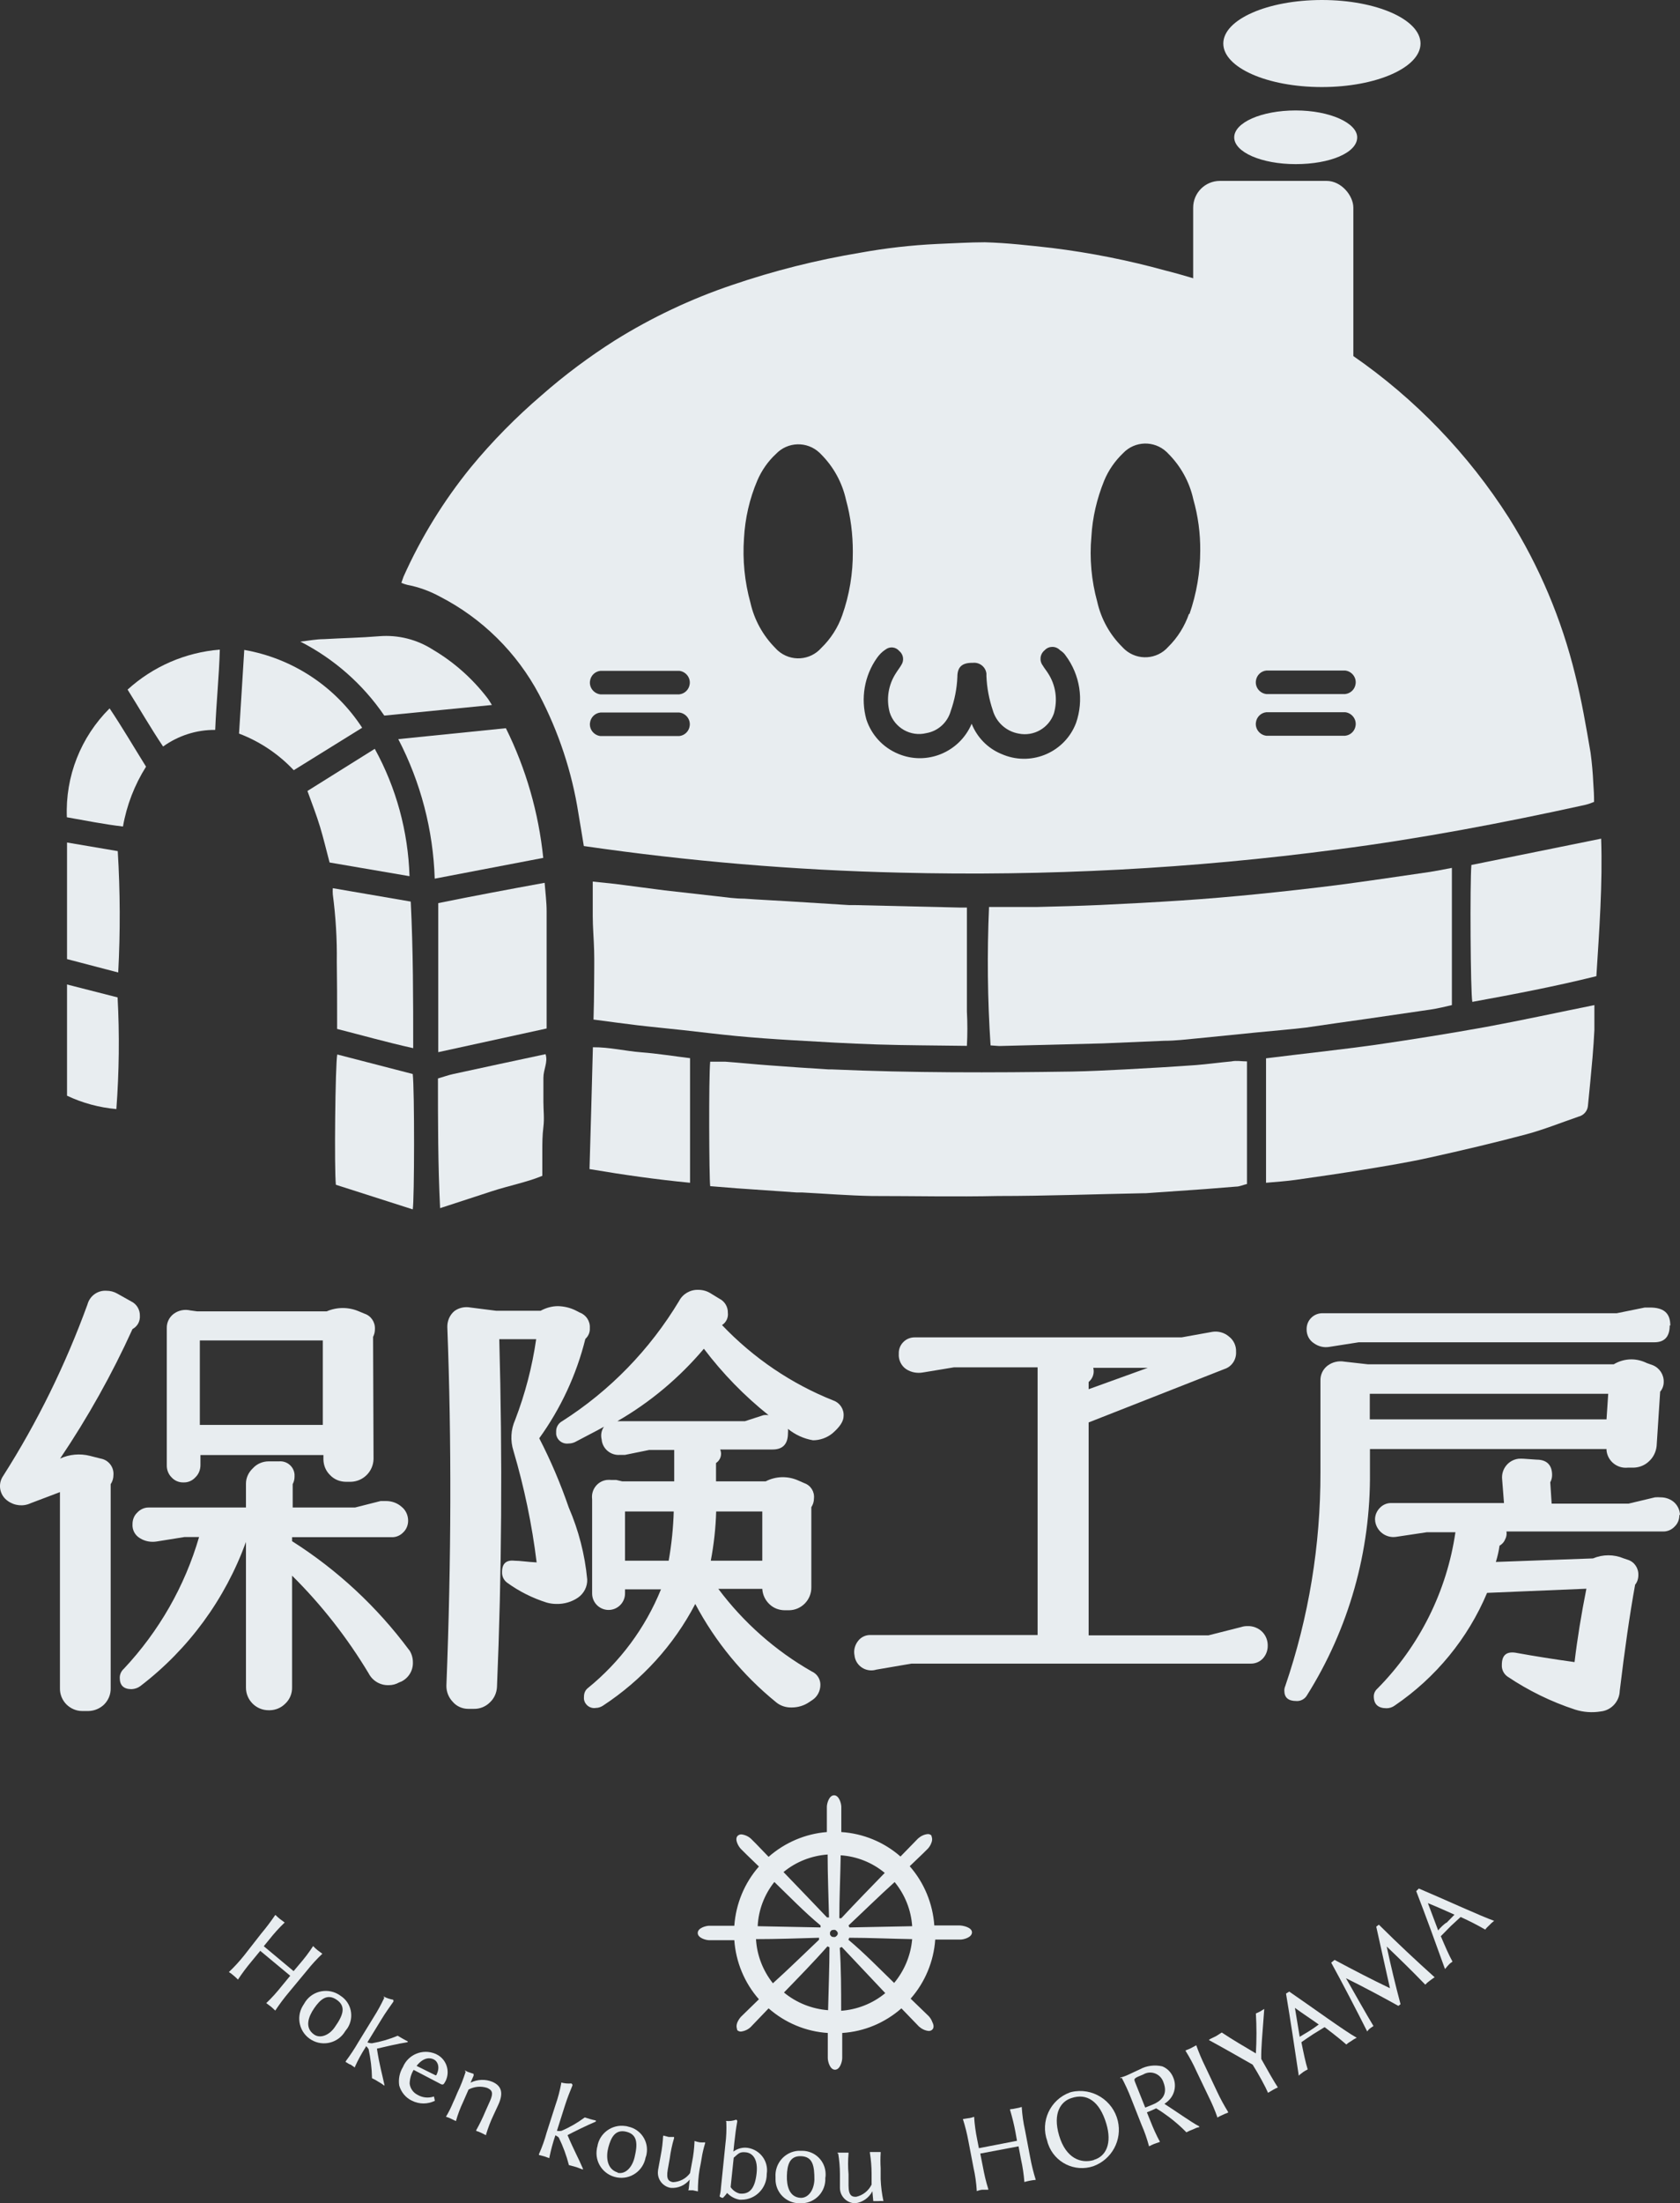 <?xml version="1.0" encoding="UTF-8"?><svg id="_レイヤー_2" xmlns="http://www.w3.org/2000/svg" viewBox="0 0 109.29 143.23"><rect x="0" y="0" width="109.29" height="143.23" fill="#333333" stroke="none"/><defs><style>.cls-1{fill-rule:evenodd;}.cls-1,.cls-2{fill:#e8edf0;}</style></defs><g id="_レイヤー_1-2"><g id="_レイヤー_2-2"><g id="_参考イメージ"><path class="cls-1" d="m7.69,63.22l-3.33-.87v-7.58l3.3.56c.16,2.63.17,5.26.03,7.89Z"/><path class="cls-1" d="m4.36,64l3.29.84c.13,2.42.1,4.84-.08,7.26-1.11-.1-2.2-.39-3.21-.87v-7.23Z"/><path class="cls-2" d="m80.11,69c-.77.07-1.55.18-2.32.24-1.53.11-3.06.2-4.59.28-1.16.06-2.32.12-3.47.14-5.21.08-10.41.09-15.62-.14h-.21c-1.27-.08-2.54-.16-3.81-.26-1-.07-1.93-.17-2.89-.24h-1c-.1,1.05-.07,7.52,0,8.09l1.74.14,3.89.27h.35c1.51.08,3,.2,4.53.23,2.74,0,5.49.06,8.23,0,3.15,0,6.29-.12,9.44-.18h.14l3.88-.27,2-.16c.25,0,.49-.12.72-.17v-7.97c-.36,0-.69-.07-1.01,0Z"/><path class="cls-2" d="m88.87,66.24l4.19-.61c.48-.07,1-.2,1.39-.29v-8.92c-.55.1-1,.2-1.55.28-2,.29-4,.59-6,.85-1.68.21-3.37.4-5.06.57s-3.33.31-5,.42-3.49.21-5.23.29c-1.37.06-2.74.1-4.11.13h-3.16c-.13,3-.1,6,.1,9l.56.04,6.73-.17,4-.17c.73,0,1.46-.09,2.19-.16l3.8-.38c1.08-.11,2.16-.19,3.24-.32,1.3-.19,2.61-.38,3.91-.56Z"/><path class="cls-2" d="m38.61,66.28c1,.13,1.92.26,2.85.37s2,.21,3,.32,2.29.27,3.44.38,2.4.2,3.6.27c1.86.11,3.72.22,5.58.28s3.83.06,5.82.09c.04-.74.04-1.49,0-2.23v-6.76h-.41l-6.81-.16h-.43l-4-.25c-.94-.06-1.89-.1-2.83-.17-.61,0-1.22-.09-1.83-.16l-3.37-.38-3.22-.42-1.44-.15v2.23c0,.73.07,1.5.09,2.26s0,1.47,0,2.2-.02,1.49-.04,2.28Z"/><path class="cls-2" d="m96.67,66.76c-2.38.43-4.77.81-7.17,1.16-2.37.33-4.75.58-7.14.88v8.09c.68-.06,1.31-.1,1.94-.19,1.49-.21,3-.43,4.46-.67s2.87-.47,4.3-.79c2.08-.46,4.16-.95,6.23-1.5,1.15-.31,2.27-.76,3.4-1.15.33-.08.58-.36.61-.7.1-1,.21-2.11.3-3.16.05-.59.09-1.18.12-1.77v-1.62c-2.38.48-4.72.99-7.05,1.42Z"/><path class="cls-2" d="m95.72,56.23c-.1,1.09-.06,8.32.06,8.9,2.69-.49,5.37-1,8.07-1.67.19-3,.41-6,.31-8.94l-8.44,1.71Z"/><path class="cls-2" d="m35.43,57.39c-2.36.43-4.65.86-6.92,1.32v9.69l7.05-1.54v-7.63c0-.6-.08-1.18-.13-1.84Z"/><path class="cls-2" d="m32.91,47.34l-7,.71c1.46,2.81,2.27,5.91,2.37,9.07l7.06-1.35c-.3-2.93-1.12-5.79-2.43-8.43Z"/><path class="cls-2" d="m35.49,68.53c-2,.43-4,.85-6,1.29-.33.07-.65.19-1,.29,0,2.84,0,5.6.14,8.43l3.37-1.1c1.1-.36,2.26-.58,3.28-1v-1.62c0-.51,0-1,.07-1.56s0-1.08,0-1.63v-1.56c0-.56.31-1.02.14-1.54Z"/><path class="cls-2" d="m38.57,68.08c-.07,2.67-.14,5.26-.22,7.92,2.24.38,4.37.68,6.54.89v-8.1c-1.07-.13-2.11-.3-3.16-.38s-2.07-.34-3.16-.33Z"/><path class="cls-2" d="m21.93,66.34v.55c1.65.42,3.24.87,4.95,1.25,0-3.22,0-6.35-.16-9.53l-5.07-.87c-.01.13-.01.27,0,.4.19,1.45.28,2.91.26,4.37.02,1.28.02,2.55.02,3.83Z"/><path class="cls-2" d="m21.94,68.55c-.13.63-.2,7.5-.09,8.47l5,1.6c.11-.58.12-7.82,0-8.8l-4.91-1.27Z"/><path class="cls-2" d="m15.89,42.25c-.11,1.85-.23,3.65-.34,5.44,1.35.51,2.57,1.33,3.56,2.38l4.45-2.76c-1.75-2.68-4.52-4.51-7.67-5.06Z"/><path class="cls-2" d="m25,46.52l7-.69c-.15-.23-.21-.35-.3-.46-.97-1.26-2.16-2.32-3.53-3.13-1.04-.67-2.27-.98-3.5-.88-1.2.1-2.4.12-3.6.19-.48,0-1,.1-1.53.16,2.19,1.12,4.07,2.77,5.46,4.81Z"/><path class="cls-2" d="m24.38,48.68l-4.38,2.74c.3.83.59,1.57.82,2.33s.41,1.53.62,2.32l5.2.89c-.09-2.9-.86-5.74-2.26-8.28Z"/><path class="cls-2" d="m4.35,53.13c1.25.22,2.44.46,3.65.6.24-1.38.75-2.7,1.5-3.89-.81-1.3-1.54-2.55-2.37-3.79-1.88,1.87-2.89,4.43-2.78,7.08Z"/><path class="cls-2" d="m10.61,48.53c.99-.71,2.17-1.09,3.39-1.08.07-1.76.25-3.46.3-5.22-2.23.18-4.34,1.09-6,2.6.78,1.24,1.49,2.48,2.31,3.7Z"/><rect class="cls-2" x="77.62" y="11.76" width="10.42" height="17.6" rx="1.74" ry="1.74"/><path class="cls-2" d="m88.29,8.93c0,1-1.77,1.74-4,1.74s-4-.78-4-1.74,1.77-1.75,4-1.75,4,.82,4,1.75Z"/><path class="cls-2" d="m92.41,2.83c0,1.56-2.87,2.83-6.42,2.83s-6.41-1.27-6.41-2.83,2.87-2.83,6.42-2.83,6.41,1.27,6.41,2.83Z"/><path class="cls-2" d="m103.65,50.92c-.03-.67-.09-1.34-.18-2-.29-1.7-.58-3.39-1-5.06-.88-3.6-2.33-7.04-4.3-10.18-2.65-4.16-6.11-7.76-10.17-10.56-3.69-2.56-7.82-4.43-12.17-5.53-2.43-.67-4.9-1.16-7.4-1.47-1.45-.16-2.9-.33-4.36-.37-1,0-2.08.07-3.11.11-1.68.08-3.35.27-5,.57-2.83.47-5.62,1.17-8.34,2.1-2.67.9-5.23,2.11-7.62,3.6-1.67,1.06-3.27,2.25-4.76,3.56-1.67,1.43-3.22,3-4.62,4.7-1.76,2.17-3.23,4.55-4.37,7.1-.05.12-.08.25-.14.4.12.05.25.1.38.13.74.14,1.46.4,2.12.76,2.75,1.41,5.01,3.64,6.46,6.37,1.27,2.42,2.14,5.04,2.56,7.74.12.69.23,1.39.35,2.11,6.82.99,13.69,1.57,20.58,1.73,9.5.24,19.01-.26,28.44-1.51,5.41-.7,10.77-1.72,16.1-2.89.21-.05.41-.12.6-.2,0-.42-.02-.82-.05-1.21Zm-59.46-3.07h-5.13c-.42-.05-.73-.43-.68-.85.04-.36.32-.64.68-.68h5.13c.42.05.73.43.68.85-.04.36-.32.64-.68.68Zm0-2.71h-5.13c-.42-.05-.73-.43-.68-.85.04-.36.32-.64.68-.68h5.13c.42.05.73.43.68.85-.04.36-.32.64-.68.68Zm10.6-5.14c-.28.8-.75,1.53-1.36,2.12-.73.83-1.99.91-2.82.18-.06-.06-.12-.11-.18-.18-.8-.81-1.36-1.82-1.61-2.93-.38-1.37-.52-2.79-.42-4.2.07-1.29.36-2.57.87-3.76.28-.65.69-1.24,1.21-1.72.76-.8,2.02-.84,2.83-.08.03.03.06.05.08.08.83.82,1.4,1.86,1.65,3,.3,1.09.44,2.22.44,3.35.01,1.41-.22,2.81-.69,4.14Zm15.21,7c-.71,1.87-2.81,2.8-4.67,2.09-.07-.03-.15-.06-.22-.09-.87-.37-1.55-1.07-1.9-1.95-.79,1.86-2.93,2.74-4.79,1.95-.98-.41-1.73-1.22-2.06-2.23-.38-1.37-.13-2.84.69-4,.15-.21.33-.4.55-.54.28-.22.67-.18.9.09.27.22.33.61.14.9-.1.18-.24.35-.35.53-.5.76-.65,1.69-.41,2.57.32,1,1.36,1.59,2.38,1.34.76-.13,1.38-.69,1.59-1.44.25-.71.4-1.46.43-2.21,0-.66.31-.93,1-.92.44-.05.84.26.89.7,0,.05,0,.11,0,.16.03.75.17,1.5.41,2.21.22.79.88,1.39,1.69,1.53.98.2,1.96-.36,2.29-1.31.26-.9.12-1.86-.4-2.64-.1-.16-.23-.31-.32-.47-.24-.31-.19-.75.12-1,0,0,0,0,0,0,.26-.28.7-.29.98-.02,0,0,.02.02.02.02.14.09.27.2.36.34.94,1.26,1.2,2.9.68,4.39Zm7.35-7.1c-.28.81-.74,1.55-1.35,2.15-.73.83-1.99.91-2.82.18-.06-.06-.12-.11-.18-.18-.81-.8-1.37-1.82-1.62-2.93-.38-1.38-.51-2.82-.38-4.24.07-1.25.36-2.47.83-3.63.28-.68.7-1.28,1.23-1.79.76-.8,2.02-.84,2.83-.08.03.03.06.05.08.08.83.82,1.41,1.86,1.66,3,.31,1.09.46,2.21.45,3.34,0,1.4-.24,2.79-.7,4.12l-.03-.02Zm10.13,7.93h-5.1c-.42-.05-.73-.43-.68-.85.04-.36.32-.64.68-.68h5.13c.42.05.73.43.68.85-.04.36-.32.64-.68.68h-.03Zm0-2.71h-5.1c-.42-.05-.73-.43-.68-.85.04-.36.32-.64.68-.68h5.13c.42.05.73.43.68.85-.04.36-.32.64-.68.68h-.03Z"/><path class="cls-2" d="m8.62,86.4c-1.33,2.93-2.91,5.75-4.71,8.42.6-.28,1.29-.34,1.93-.18l.71.18c.51.09.87.55.83,1.07,0,.21-.06.42-.18.59v13.27c.01.4-.15.78-.43,1.06-.27.26-.63.41-1,.42h-.44c-.37,0-.73-.16-1-.42-.28-.28-.44-.66-.43-1.06v-12.75l-1.9.72c-.49.23-1.06.17-1.5-.15-.53-.37-.66-1.1-.29-1.63,0,0,0,0,0,0,2.23-3.5,4.06-7.24,5.48-11.14.15-.56.67-.93,1.24-.89.24,0,.48.06.69.18l.91.51c.36.17.58.54.57.94.02.36-.16.69-.48.86Zm18,20.86c.16.24.24.52.24.8.02.53-.27,1.01-.74,1.25l-.15.06c-.21.12-.44.18-.68.18-.55.02-1.06-.28-1.31-.77-1.39-2.31-3.06-4.45-4.98-6.35v7.26c.01.4-.15.79-.44,1.06-.27.27-.62.42-1,.43h-.09c-.81,0-1.47-.66-1.47-1.47,0,0,0-.01,0-.02v-9.45c-1.35,3.72-3.73,6.97-6.87,9.37-.16.12-.36.19-.57.2-.51,0-.77-.24-.77-.74,0-.23.1-.44.27-.59,2.28-2.43,3.96-5.36,4.89-8.56h-.95l-1.81.29c-.37.06-.76-.01-1.08-.21-.33-.19-.52-.55-.49-.93,0-.27.1-.54.3-.73.19-.21.46-.34.74-.34h6.34v-1.55c0-.38.17-.74.45-1,.26-.29.64-.45,1.03-.45h.68c.51-.04.96.34,1,.85,0,.05,0,.1,0,.15,0,.17-.04.33-.12.48v1.52h4.06l1.66-.42c.12,0,.24,0,.36,0,.37,0,.73.13,1,.37.28.22.43.56.43.91,0,.28-.11.56-.31.75-.2.21-.47.33-.76.32h-6.48v.26c2.95,1.87,5.53,4.27,7.61,7.07h0Zm-2.32-12.41c-.02.81-.67,1.46-1.48,1.48h-.3c-.4,0-.78-.15-1.05-.44-.27-.26-.42-.62-.43-1v-.3h-8v.65c0,.3-.11.59-.33.8-.2.22-.48.34-.77.33-.3.01-.58-.11-.78-.33-.21-.21-.32-.5-.31-.8v-8.9c-.01-.37.16-.71.45-.93.31-.23.71-.31,1.09-.22l.44.06h8.42c.67-.29,1.43-.29,2.1,0l.36.15c.43.14.7.55.68,1,0,.18-.04.35-.12.51l.03,7.94Zm-3.3-2.22v-5.49h-8v5.49h8Z"/><path class="cls-2" d="m38.2,102.67c.02.47-.21.92-.6,1.19-.41.28-.9.42-1.39.41-.22,0-.44-.03-.65-.09-.92-.29-1.8-.73-2.58-1.3-.21-.16-.33-.41-.32-.68,0-.56.27-.8.82-.74.36,0,.83.08,1.43.11-.3-2.46-.81-4.89-1.51-7.26-.21-.66-.17-1.37.11-2,.65-1.69,1.11-3.45,1.37-5.25h-2.4c.21,7.73.16,15.27-.15,22.61-.02.38-.18.74-.46,1-.28.28-.66.43-1.05.42h-.36c-.38,0-.75-.16-1-.45-.28-.29-.43-.67-.42-1.07.32-8.15.34-15.91.06-23.29-.01-.4.15-.79.46-1.05.3-.22.68-.3,1.05-.23l1.66.21h2.9c.35-.19.73-.3,1.13-.3.39.01.78.1,1.13.27l.29.15c.41.15.68.56.65,1,.02.27-.09.53-.29.71-.58,2.33-1.6,4.52-3,6.46.75,1.45,1.39,2.96,1.92,4.5.64,1.48,1.05,3.06,1.2,4.67Zm15.94-9.48c-.35.28-.8.44-1.25.44-.6-.1-1.16-.36-1.63-.74h0c.01.09.01.18,0,.27,0,.71-.33,1.07-1,1.07h-3.41c.14.32.02.69-.27.88v1.19h3.23c.66-.34,1.43-.36,2.11-.06l.41.18c.42.15.67.56.62,1,0,.2-.06.39-.17.56v5.21c.01.81-.64,1.48-1.45,1.49-.01,0-.03,0-.04,0h-.23c-.37,0-.73-.13-1-.39-.28-.26-.45-.62-.47-1h-2.86c1.64,2.19,3.71,4.02,6.08,5.37.34.15.56.49.56.86,0,.4-.19.78-.53,1l-.18.12c-.34.24-.75.36-1.16.36-.36.01-.72-.1-1-.33-2.17-1.76-3.96-3.93-5.27-6.4-1.4,2.68-3.47,4.95-6,6.61-.14.09-.3.15-.47.15-.37.06-.71-.19-.77-.56,0-.06-.01-.12,0-.18,0-.21.08-.41.24-.54,2.11-1.71,3.75-3.92,4.77-6.43h-2.34v.27c0,.59-.48,1.07-1.07,1.07-.59,0-1.07-.48-1.07-1.07h0v-6.13c-.08-.61.34-1.17.95-1.25.1-.01.2-.01.3,0h.32l.39.09h3.38v-2.04h-1.63l-1.57.32h-.33c-.6.05-1.14-.4-1.19-1-.07-.29-.02-.59.15-.83-.61.34-1.24.65-1.89,1-.13.06-.28.09-.42.09-.39.05-.75-.22-.8-.61,0-.06,0-.13,0-.19,0-.27.15-.52.39-.65,3.11-1.98,5.71-4.66,7.61-7.82.24-.46.73-.74,1.25-.72.27,0,.54.07.77.21l.59.36c.35.17.57.53.56.92.04.32-.11.63-.38.8,2.04,2.14,4.51,3.82,7.26,4.91.41.15.68.56.65,1,0,.35-.25.72-.74,1.14Zm-4.14-1.19c-1.58-1.26-2.99-2.71-4.21-4.32-1.59,1.88-3.49,3.48-5.63,4.71h8.3l1.2-.39c.11-.02.23-.02.34,0Zm-6.16,6.26h-3.18v3.2h2.84c.19-1.07.3-2.15.33-3.23v.03Zm5.75,3.2v-3.2h-3c-.03,1.07-.15,2.14-.35,3.2h3.35Z"/><path class="cls-2" d="m82.47,107c0,.3-.11.59-.31.81-.21.23-.51.35-.82.34h-22.05l-2.28.39c-.58.18-1.2-.14-1.38-.72-.02-.06-.03-.13-.04-.2-.07-.33.02-.67.22-.93.19-.26.5-.41.82-.4h10.87v-17.4h-5.45l-2,.33c-.38.07-.78,0-1.11-.22-.32-.22-.5-.61-.47-1-.01-.28.09-.55.29-.75.19-.2.46-.31.74-.31h17.37l2-.36c.38-.06.78.05,1.07.3.31.23.49.61.47,1,.03.5-.28.97-.76,1.12l-8.83,3.47v13.84h7.8l2.13-.54c.12-.04.25-.06.38-.06.37-.02.74.12,1,.39.23.24.35.57.34.9Zm-7.8-18.08h-3.55c.09.34-.03.7-.3.92v.47l3.85-1.39Z"/><path class="cls-2" d="m108,90.46l-.23,3.54c-.04.38-.21.74-.5,1-.27.26-.63.4-1,.41h-.38c-.69.07-1.31-.43-1.38-1.12,0-.03,0-.06,0-.09h-15.39v1.51c.05,5.13-1.37,10.17-4.11,14.52-.14.23-.41.37-.68.35-.52,0-.78-.22-.78-.68,0-.1.02-.2.06-.29,1.53-4.47,2.3-9.17,2.29-13.9v-5.93c-.02-.39.15-.76.46-1,.32-.24.72-.33,1.11-.26l1.51.17h16c.35-.21.75-.32,1.15-.32.35,0,.69.09,1,.24l.39.14c.44.18.73.62.71,1.1,0,.22-.08.44-.22.61Zm.62-4.29c0,.73-.34,1.09-1,1.09h-19.23l-1.92.3c-.35.06-.71-.03-1-.24-.31-.2-.48-.55-.47-.92,0-.27.1-.53.29-.72.19-.2.46-.31.74-.31h19.15l1.82-.37h.33c.9,0,1.33.36,1.33,1.17h-.04Zm-4,4.44h-15.51v1.66h15.4l.11-1.66Zm4.63,7.88c0,.28-.1.55-.3.74-.19.21-.46.33-.74.33h-10.21c.03.17,0,.35-.08.5-.07.18-.2.33-.37.42-.05.36-.13.71-.24,1.06l6.32-.23c.64-.27,1.36-.27,2,0l.27.09c.43.14.7.55.68,1,0,.23-.07.45-.21.62-.35,1.93-.68,4.23-1,6.9-.02.69-.55,1.27-1.24,1.34-.56.09-1.12.05-1.66-.12-1.56-.51-3.03-1.23-4.39-2.14-.25-.17-.4-.46-.38-.77,0-.65.32-.91,1-.77,1.1.2,2.35.4,3.73.59.18-1.52.44-3.11.77-4.77l-6.46.27c-1.25,2.97-3.34,5.51-6,7.32-.16.12-.35.18-.54.18-.55,0-.83-.26-.83-.77,0-.2.09-.38.24-.51,2.73-2.76,4.51-6.32,5.07-10.16h-1.87l-2,.3c-.65.09-1.25-.36-1.35-1.01,0-.04,0-.08-.01-.12,0-.28.11-.54.3-.74.19-.21.46-.33.74-.33h7.35l-.12-1.54c-.07-.66.4-1.26,1.07-1.34.11-.01.22,0,.32,0l.86.06c.65,0,1,.35,1,1,0,.16-.04.33-.12.47l.09,1.39h5l1.72-.41c.13-.01.25-.01.38,0,.34,0,.68.13.92.37.2.21.32.48.33.77h-.04Z"/><path class="cls-2" d="m17.92,124.49h0c.09.09.19.18.29.26l.31.23h0c-.36.34-.69.71-1,1.1l-.36.44,1.94,1.62.37-.44c.33-.38.63-.77.9-1.19h0c.09.1.19.19.29.27l.31.23h0c-.36.34-.69.7-1,1.09l-1.17,1.41c-.32.38-.62.78-.89,1.19h-.01c-.09-.09-.18-.17-.27-.25l-.31-.23h0c.36-.34.69-.71,1-1.1l.56-.68-1.95-1.62-.56.68c-.32.38-.62.78-.89,1.19h0c-.09-.09-.18-.18-.28-.26-.1-.09-.2-.16-.31-.23h0c.36-.34.69-.7,1-1.09l1.11-1.42c.32-.38.62-.78.9-1.19h.02Z"/><path class="cls-2" d="m22.15,129.74c.71.45.91,1.39.46,2.1-.05.07-.1.14-.15.2-.45.77-1.44,1.02-2.2.57-.77-.45-1.02-1.44-.57-2.2.03-.05.07-.11.1-.16.43-.78,1.42-1.05,2.19-.62.06.03.11.07.17.11Zm-1.72,2.52c.39.28,1,.06,1.37-.51.52-.74.73-1.32.1-1.75s-1.08,0-1.46.55-.64,1.27-.01,1.71h0Z"/><path class="cls-2" d="m24.94,129.78h0c.2.11.42.18.64.22h0s.04.1,0,.14c-.27.39-.49.68-.78,1.16l-.9,1.47c.09.04.2.06.3.06.57-.1,1.13-.26,1.67-.49h0c.17.1.52.31.65.36h0v.06h0c-.61.09-1.57.32-2,.42.17,1.09.32,1.57.49,2.36h0v.05h0c-.12-.09-.25-.18-.38-.25-.14-.09-.28-.17-.43-.24h0c-.01-.64-.09-1.27-.22-1.89-.05-.08-.11-.15-.18-.2v.05c-.27.42-.51.85-.71,1.3h0v.05h0l-.29-.2c-.08,0-.23-.13-.31-.16h0v-.05h0c.3-.4.57-.81.82-1.24l1-1.63c.26-.41.49-.83.69-1.26l-.06-.09Z"/><path class="cls-2" d="m28.4,133.55c.64.31.9,1.09.59,1.73-.03.05-.06.1-.09.15-.03.07-.11.1-.18.07,0,0-.02,0-.03-.01l-1.78-.93c-.17.27-.25.58-.26.89.03.31.23.59.51.73.32.19.71.23,1.07.11h0l.06.28h0c-.47.23-1.01.23-1.48,0-.41-.19-.72-.56-.84-1-.06-.41.02-.83.24-1.19.34-.82,1.28-1.21,2.1-.87.03.01.06.02.09.04Zm-.11,1.34s.06.04.08.02c0,0,.01-.01.02-.02.25-.49.09-.87-.15-1s-.67-.18-1.14.41l1.19.59Z"/><path class="cls-2" d="m30.23,134.59h0l.2.1.38.13h0v.12l-.2.45c.45-.22.97-.24,1.43-.05.63.28.7.77.38,1.48l-.32.69c-.19.4-.35.82-.48,1.25h0v.05h0l-.32-.16c-.1-.05-.21-.09-.32-.12h0v-.05h0c.22-.39.42-.8.59-1.21l.3-.67c.24-.54.16-.72-.18-.87-.4-.13-.84-.09-1.21.11l-.35.8c-.19.4-.35.82-.47,1.25h0l-.33-.16c-.1-.05-.21-.09-.32-.12h0c.18-.3.34-.62.47-.94l.12-.26.16-.38c.21-.43.38-.88.53-1.34l-.06-.1Z"/><path class="cls-2" d="m36.5,135.38h0c.22.06.44.08.67.06h0s.08.06.07.11c0,0,0,.02,0,.02-.18.44-.32.78-.49,1.31l-.52,1.64c.1.02.2.02.3,0,.54-.23,1.04-.52,1.51-.87h0c.24.08.48.15.72.2h0v.07h0c-.57.24-1.46.68-1.84.88.42,1,.69,1.45,1,2.18h0v.06h0l-.43-.16-.48-.13h0c-.16-.62-.38-1.22-.66-1.79-.06-.06-.14-.11-.22-.15h0c-.16.47-.29.95-.39,1.44h0v.05h0l-.34-.12-.34-.09h0v-.05h0c.2-.45.37-.92.5-1.4l.58-1.81c.16-.45.28-.92.37-1.39v-.06Z"/><path class="cls-2" d="m40.87,138.25c.82.17,1.35.97,1.19,1.79-.01.07-.03.14-.06.21-.16.88-.99,1.46-1.87,1.3-.88-.16-1.46-.99-1.3-1.87,0-.05.02-.09.03-.13.13-.87.95-1.47,1.82-1.34.06,0,.13.02.19.04Zm-.69,3c.47.11.93-.3,1.1-1,.21-.88.2-1.49-.54-1.67s-1,.42-1.16,1-.14,1.42.6,1.65v.02Z"/><path class="cls-2" d="m43.15,138.89v-.06h0l.35.09h.35v.08h0c-.13.43-.22.87-.28,1.31l-.13.73c-.12.68.09.77.34.82.44-.02.85-.23,1.11-.59l.13-.71c.09-.44.14-.88.16-1.32h0v-.06h0c.11.04.22.07.34.09.12.01.23.01.35,0h0v.06h0c-.1.33-.18.66-.23,1l-.05.29-.08.41c-.08.47-.11.95-.11,1.43h0l-.32-.07h-.28s-.06,0,0-.06l.07-.64c-.3.37-.76.58-1.24.54-.54-.09-.91-.6-.82-1.15,0-.02,0-.05.01-.07l.16-.88c.09-.44.14-.88.16-1.33v.09Z"/><path class="cls-2" d="m47.23,137.88h0c.22.02.44,0,.65-.08h0c.05,0,.09.06.08.12,0,0,0,0,0,0-.08.44-.13.84-.19,1.38l-.06.57c.27-.2.61-.29.94-.24.81.13,1.36.88,1.23,1.69,0,0,0,.01,0,.02,0,.91-.73,1.66-1.64,1.66-.04,0-.08,0-.12,0-.31-.05-.6-.21-.82-.44-.08.12-.17.22-.27.32h0c-.08,0-.16-.04-.22-.1h0c.05-.18.08-.36.09-.55l.29-2.84c.06-.47.08-.95.06-1.43l-.02-.08Zm.89,4.72c.69.07,1-.4,1.1-1.32s-.26-1.31-.69-1.36-.49.09-.8.35l-.2,1.91c.14.21.35.36.59.42Z"/><path class="cls-2" d="m52.18,139.82c.84,0,1.52.67,1.53,1.51,0,.09,0,.17-.02.26.04.87-.63,1.6-1.49,1.64-.07,0-.13,0-.2,0-.86,0-1.55-.7-1.55-1.55,0-.05,0-.1,0-.15-.06-.88.6-1.65,1.48-1.71.08,0,.16,0,.24,0Zm-.08,3.06c.48,0,.85-.48.88-1.18,0-.9-.1-1.5-.87-1.53s-.9.62-.92,1.27.15,1.41.91,1.44Z"/><path class="cls-2" d="m54.49,140v-.06h0c.12,0,.24,0,.36,0h.35v.06h0c-.04.45-.04.89,0,1.34v.74c0,.69.25.74.5.73.44-.1.8-.39,1-.79v-.72c0-.45-.04-.9-.11-1.34h0v-.06h.35c.12,0,.23,0,.35,0h0v.06h0c-.02.33-.02.67,0,1v.71c.02.48.08.95.18,1.42h0c-.11-.01-.21-.01-.32,0h-.34l-.06-.64c-.22.43-.63.72-1.11.78-.55,0-1-.45-1-1v-.9c0-.45-.04-.89-.11-1.33h-.04Z"/><path class="cls-2" d="m62.62,137.76h0l.38-.06c.09,0,.29-.06.37-.09h0c.03.5.1.99.2,1.48l.11.56,2.48-.48-.1-.56c-.09-.49-.21-.97-.35-1.44h0v-.05h0c.13-.01.26-.03.38-.06.13-.02.26-.05.38-.09h0v.03h0c.03.49.1.99.21,1.47l.34,1.79c.09.49.21.97.36,1.45h0c-.25.02-.5.07-.74.14h0c-.04-.49-.11-.99-.22-1.47l-.16-.85-2.49.47.17.86c.09.49.2.97.35,1.44h0v.05h-.38c-.09,0-.29.06-.37.09h0v-.05h0c-.03-.49-.1-.99-.21-1.47l-.33-1.72c-.09-.49-.21-.97-.36-1.44h-.02Z"/><path class="cls-2" d="m69.69,136c1.36-.32,2.71.53,3.03,1.88.29,1.24-.39,2.5-1.59,2.94-1.21.41-2.53-.23-2.95-1.45-.02-.06-.04-.12-.05-.18-.47-1.28.19-2.69,1.46-3.16.03-.01.06-.02.1-.03Zm1.47,4.41c.8-.23,1.19-1.08.81-2.35-.44-1.48-1.28-2-2.26-1.67-.67.2-1.25.95-.81,2.44s1.43,1.84,2.26,1.59h0Z"/><path class="cls-2" d="m72.88,135.11v-.05h0c.13-.03.25-.07.37-.12.2-.08.74-.35.91-.42.44-.24.96-.3,1.45-.19.33.13.59.4.72.74.2.48.1,1.04-.25,1.42-.1.11-.21.2-.33.28.68.43,1.77,1.21,2.26,1.46h0v.06h0c-.15,0-.29.1-.43.15-.14.05-.27.11-.4.18h0c-.35-.36-.74-.7-1.14-1-.27-.2-.54-.39-.83-.56-.18.09-.37.17-.6.26l.23.57c.18.46.38.91.62,1.35h0l-.37.13c-.12.05-.23.1-.34.16h0c-.13-.48-.29-.95-.49-1.4l-.67-1.7c-.18-.47-.39-.92-.62-1.36l-.09.04Zm2,1.75c.67-.26,1.13-.68.8-1.51-.16-.47-.67-.73-1.14-.57-.06.02-.12.05-.17.08-.63.25-.62.27-.52.52l.65,1.63.38-.15Z"/><path class="cls-2" d="m77.13,133.34v-.05h0c.12-.04.24-.09.36-.15l.33-.18h0c.17.47.36.93.58,1.37l.78,1.65c.21.45.45.89.71,1.31h0v.05h0c-.12.04-.24.09-.36.15-.11.05-.23.1-.33.17h0c-.16-.47-.36-.93-.58-1.37l-.79-1.65c-.2-.45-.44-.89-.7-1.31h0Z"/><path class="cls-2" d="m78.73,132.55l.39-.19.36-.23h0c.72.48,1.43.89,2.22,1.36.05-.87.05-1.73,0-2.6h0c.1-.04.19-.08.28-.13l.26-.16h0v.06c-.12,1.64-.21,2.53-.19,3.19.36.65.88,1.56,1.08,1.85h0c-.11.05-.22.1-.32.16l-.32.19h0c-.16-.38-.6-1.19-1-1.83-.51-.3-2.38-1.35-2.85-1.6h0l.09-.07Z"/><path class="cls-2" d="m84.49,134.94c-.27-1.79-.53-3.56-.83-5.34h0l.21-.13h0c1.46,1,3.67,2.61,4.39,3h0c-.13.06-.26.14-.38.23-.11.06-.21.13-.3.21h0c-.13-.12-.59-.51-1.41-1.13l-.73.45c-.21.14-.62.41-.78.53.14.7.27,1.32.41,1.77h0c-.1.05-.19.1-.28.16l-.21.16h0l-.09.09Zm.69-2.91c.18-.11.42-.28.61-.42-.43-.31-1-.68-1.55-1.08l.31,1.88.63-.38Z"/><path class="cls-2" d="m88.94,132.06c-.64-1.27-1.6-3.13-2.34-4.47h0l.22-.18h0c1.23.66,2.39,1.26,3.6,1.84h0l-.89-4,.17-.13h0c1.29,1.28,2.43,2.34,3.63,3.42h0c-.09.05-.24.17-.34.24-.1.07-.19.15-.27.24h0c-.85-.88-1.67-1.68-2.51-2.48.27,1.27.56,2.47.9,3.75h0l-.14.11h0c-1.08-.6-2.24-1.22-3.41-1.8.57,1,1.38,2.44,1.79,3.11h0l-.18.12c-.07.05-.13.1-.18.17h0l-.05.06Z"/><path class="cls-2" d="m94,128c-.61-1.7-1.22-3.38-1.87-5.06h0l.17-.17h0c1.63.69,4.11,1.83,4.9,2.1h0c-.12.09-.23.19-.33.3-.09.08-.18.17-.25.27h0c-.52-.3-1.05-.57-1.6-.82l-.63.58-.66.67c.28.66.53,1.24.76,1.65h0c-.09.06-.18.13-.25.21-.06.06-.12.13-.17.2h0l-.07.07Zm.1-3l.52-.53c-.49-.22-1.07-.48-1.73-.75l.67,1.78c.11-.17.37-.4.51-.5h.03Z"/><path class="cls-2" d="m62.41,125.17h-1.63c-.1-1.42-.66-2.78-1.6-3.85.68-.65,1.15-1.1,1.18-1.14.1-.11.18-.24.23-.38.11-.27,0-.41,0-.48-.06-.06-.14-.09-.23-.09-.24.02-.46.13-.64.29l-1.14,1.17c-1.07-.94-2.43-1.5-3.85-1.59v-1.64c0-.21-.14-.75-.47-.75s-.47.54-.47.75v1.64c-1.4.11-2.73.68-3.79,1.61-.65-.68-1.1-1.14-1.14-1.17-.17-.16-.39-.26-.63-.29-.09,0-.17.03-.24.09-.23.23.06.71.21.86s.49.49,1.17,1.14c-.94,1.07-1.5,2.43-1.6,3.85h-1.63c-.21,0-.75.14-.75.47s.54.47.75.47h1.63c.1,1.42.66,2.77,1.6,3.84l-1.17,1.14c-.1.11-.18.24-.24.38-.1.27,0,.42,0,.49.07.06.15.09.24.09.24-.03.46-.13.63-.29l1.17-1.22c1.07.94,2.43,1.51,3.85,1.6v1.63c0,.22.14.76.47.76s.47-.54.47-.76v-1.63c1.43-.09,2.78-.66,3.85-1.6l1.14,1.18c.18.16.4.27.64.29h0c.09,0,.17-.03.23-.09.07-.07.14-.22,0-.49-.05-.14-.13-.27-.23-.38l-1.18-1.14c.94-1.07,1.5-2.42,1.6-3.84h1.63c.22,0,.76-.14.76-.47s-.6-.45-.82-.45Zm-8.06.74c-.06.02-.12.02-.18,0h-.05s-.09-.08-.12-.13h0c-.01-.06-.01-.12,0-.18h0c.03-.05.07-.1.12-.13h.05c.06-.02.12-.02.18,0h0c.05.03.1.08.13.13h0c.03.06.03.12,0,.18h0c-.03.05-.08.1-.13.13h0Zm5-.69l-4.09.08-.06-.13c.93-.87,2-1.92,3-2.82.67.82,1.07,1.82,1.14,2.87h0Zm-1.79-3.47c-.9.93-1.95,2-2.83,2.95h-.13c0-1.28.07-2.79.09-4.09,1.05.07,2.05.47,2.86,1.14h0Zm-3.72-1.19c0,1.3.06,2.81.09,4.09h-.13c-.88-.93-1.92-2-2.83-2.95.81-.67,1.81-1.06,2.86-1.14h0Zm-3.46,1.79c.93.9,2,2,3,2.82,0,.04,0,.09,0,.13l-4.09-.08c.05-1.05.43-2.05,1.08-2.87h0Zm-1.19,3.71c1.3,0,2.81-.05,4.09-.09,0,.04,0,.09,0,.13-.93.88-2,1.93-3,2.83-.65-.82-1.04-1.82-1.1-2.87h0Zm1.81,3.47c.91-.94,1.95-2,2.83-3l.13.06c0,1.28-.06,2.79-.09,4.09-1.05-.08-2.06-.48-2.87-1.15Zm3.72,1.19c0-1.3,0-2.81-.09-4.09l.13-.06,2.83,3c-.82.68-1.84,1.08-2.91,1.15h.04Zm3.47-1.79c-.94-.91-2-2-3-2.83l.06-.13c1.28,0,2.79.07,4.09.09-.09,1.06-.51,2.06-1.19,2.87h.04Z"/></g></g></g></svg>